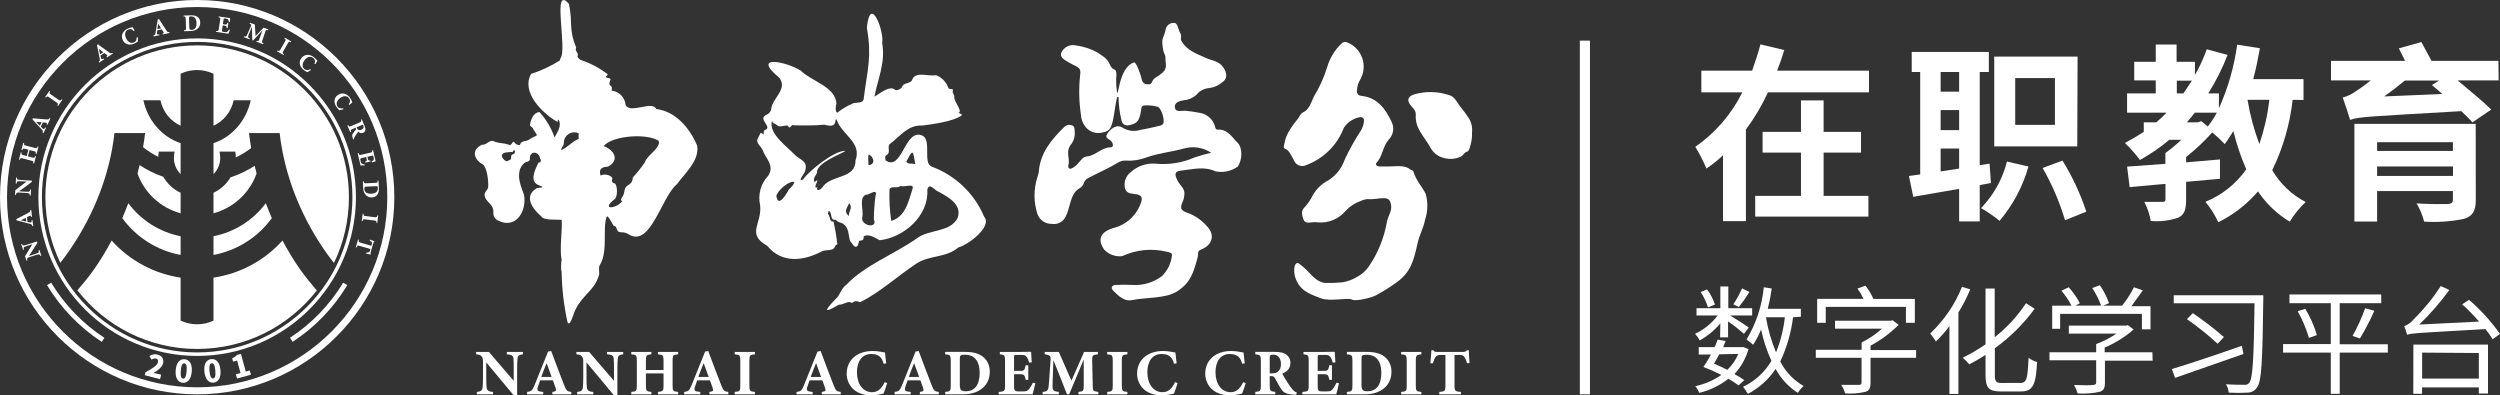 <?xml version="1.0" encoding="UTF-8"?>
<svg id="_层_2" data-name="图层 2" xmlns="http://www.w3.org/2000/svg" width="3594.25" height="568.34" viewBox="0 0 3594.25 568.34">
  <rect x="0" y="0" width="3594.25" height="568.34" fill="#333333" stroke="none"/>
  <defs>
    <style>
      .cls-1 {
        fill: #fff;
      }
    </style>
  </defs>
  <g id="_层_1-2" data-name="图层 1">
    <g>
      <path class="cls-1" d="M758.36,233.46h.09l-.09-.09v.09Z"/>
      <path class="cls-1" d="M1002.39,209.66c-10.28-25.02-30.83-49.63-58.88-52.92-5.65-12.77-37.82,7.62-44.08-5.87-.46-5.2-2.69-10.09-6.32-13.84-3.63-3.75-8.44-6.13-13.61-6.75,0-2.26,.72-5.46-1.03-6.49-6.58-4.02,3.08-10.3-2.77-11.22-11-2.26,1.44-4.22-3.08-6.59-11.33-8.59-24.01-15.24-37.51-19.66-2.16-1.24-5.76-4.32-4.62-6.18,1.54-5.15-4.62-6.07-2.16-11.74-11.1-27.28-4.52-33.56-10.28-62.6-25.18-29.86-2.06,65.48-12.23,77.84,0,1.13-.72,2.27-1.13,3.4-12.84,8.09-26.65,14.53-41.11,19.15-14.9,26.36,16.55,57.14,38.02,69.19,0-1.34,0-2.88,1.44-3.29,5.24,8.65-2.16,18.53-5.76,25.53-4.68-13.53-12.06-25.96-21.68-36.55-8.84,.82-12.23,10.3-13.67,18.22-.62,2.68,4.93,3.6,4.73,6.59,8.53,12.46,5.86,6.69-5.34,14.41-4.32,3.71-11.92,.93-13.87,8.13-1.57,.23-3.18-.02-4.61-.72-1.43-.7-2.62-1.81-3.41-3.2-1.13-1.75-2.57,0-3.8,2.16-.19,.42-.47,.79-.82,1.09-.35,.3-.76,.51-1.2,.63-.44,.12-.91,.14-1.36,.05-.45-.08-.88-.27-1.25-.54-5.34-2.16-11.82-1.65-18.8-3.81-8.63-5.25-11.2,4.63-19.11,3.91-16.75,7.72-11,22.14,1.13,28.31,6.37,4.94,8.53,26.25,7.5,33.77-2.16,5.25-7.09,6.9-4.11,14.1,2.98,7.21,12.23,10.3,11.71,20.59-.32,2.83,.36,5.69,1.92,8.08,1.56,2.39,3.9,4.15,6.61,5,23.94,10.91,39.67-13.9,35.55-37.68-1.34-5.66-15.93-32.23,.72-46.02,1.54-1.34,7.6-1.44,7.71-5.25-1.34-12.35,13.26-12.35,14.7-.72,2.16,2.68,1.34,5.15-2.57,5.87-4.73,10.3-14.08,27.9,2.06,32.74,9.56,3.4-1.44,2.68-4.21,3.81-19.73,11.22-5.86,30.06,6.17,40.26,4.01,6.59,21.58,4.43,29.49,5.15,1.44,12.35-3.39,43.24,0,56.93-.1,.26-.1,.56,0,.82-.62,1.03-1.44,14.72,0,16.37,.31,24.7,3.17,49.3,8.53,73.41,4.11,7.41,9.25-16.17,11.82-19.36,10.89-21.52,27.95-27.18,33.71-50.24,0-4.32-1.34-11.02,1.64-14.21,11.1-19.97,2.77-51.48,9.15-68.47,2.67-1.54,7.71,10.81,10.28,13.59,4.73,0,3.08,6.49,6.99,8.34,3.91,1.85,6.88-.72,14.08,3.6,31.65,19.97,47.17-53.85,69.67-72.07,11.61-16.16,32.06-33.15,29.08-55.08Zm-280.03,12.05c1.34-3.19,10.28-2.88,15-3.29,0-2.47,2.47-3.5,2.88-1.24,.82,6.18-5.65,2.99-5.34,8.24,.31,5.25-2.16,4.02-5.24,6.07-3.08,2.06-11-7.41-7.3-9.78Zm88.27-16.16c-.05-2.56,.55-5.08,1.75-7.34,1.2-2.26,2.95-4.17,5.08-5.56,2.14-1.39,4.6-2.21,7.14-2.39,2.54-.17,5.09,.3,7.4,1.39-.21,2.71-.21,5.43,0,8.13-8.74,3.09-14.08,10.3-22.09,14.41l-2.98,1.96c-.41-4.32,4.01-6.69,3.7-10.6Zm-8.12-34.08c.05,.27,.05,.55,0,.82-.16-.43-.37-.84-.62-1.24l.62,.41Zm107.39,83.5c-1.03,2.57,1.13,6.69-7.81,11.94-4.93,2.88-3.8,9.58-6.37,14.72-1.54,1.96-5.14,6.9-.92,7.31-7.6,10.91-32.06,14.11-11.3-2.57,5.24-3.29,4.11-21.83,0-22.75-4.11-.93-4.11-3.29-3.29-6.07,1.44-4.84-11.51-8.96-16.54-4.94-2.67-7-1.23-12.77,10.28-12.97,17.16-9.16,9.66-23.48-5.96-29.65,11.51-14.72,61.66-19.05,79.13-7.41,2.98,10.3-17.16,20.59-20.04,30.89-5.18,7.58-10.92,14.78-17.16,21.52Z"/>
      <path class="cls-1" d="M1414.87,311.49c-7-16.58-17.33-31.54-30.37-43.94-13.03-12.4-28.47-21.97-45.37-28.13-12.33-5.77,0-36.14-12.01-43.96-26.51-13.59-29.29,51.99-53.96,35.11,0-2.47-1.65-5.77,1.02-7.31,7.82-4.02,0-12.46,5.76-16.68,14.39-10.91,25.49-27.08,45.42-26.05,13.57-1.65,46.55-5.87,57.86-15.13-.51-1.75-7.2-3.4-4.01-4.02,3.71-2.88-8.62-16.99-7.18-22.34,0-4.12-3.19-4.12-2.16-8.65,1.02-4.53-4.52,0-6.68-4.63-1.48-4.05-3.82-7.73-6.85-10.78-3.04-3.06-6.69-5.42-10.73-6.92-10.27,2.27-28.05-5.66-33.7,5.35-1.85,8.13-12.33,3.91-15.32,11.94-1.33,3.09-8.73,5.46-9.55,3.81-8.12-7-21.68,5.25-29.91,9.78,4.93-24.92,16.33-50.14,11.1-77.01,3.7-14.52-16.86-72.07-21.99-22.03,7.39,41.18,1.12,58.79-4.32,100.49,0,10.3-12.03,5.25-17.67,9.27-7.39,3.19-14.3,7.39-20.56,12.46-2.87-1.34-2.67-9.37-1.12-12.66-.83-24.71-35.97-32.53-51.38-47.98-20.55-12.87-71.93-23.68-30.83,10.3,12.74,16.88-10.27,28.83-11.71,45.71-.41,1.58-1.18,3.04-2.22,4.29-1.05,1.25-2.37,2.24-3.84,2.92-14.49,6.07,7.18,16.37-1.44,21.72-6.06,1.03-.93,9.27-4.22,6.28-3.28-2.99-3.79-1.34-5.55,2.68-7.7,11.43,3.29,12.36,6.89,24.81,5.55,10.3,14.7,19.67,6.06,32.64-5.24,5.54-9.04,12.29-11.04,19.66-2.01,7.36-2.17,15.11-.47,22.55,3.09,26.77-20.55,41.18,10.28,58.38,20.55,25.33,51.38,22.44,79.13,7.62,5.03-2.16,15.2,0,17.67-5.56,2.46-5.56,2.98-2.26,4-4.63-1.29-10.9-3.14-21.72-5.55-32.43-5.55,1.44-4.72-6.49-7.5-10.3-2.05-1.96,1.44-2.57,0-3.81,0-2.16,3.18,0,2.99,1.44,2.26,4.02,0,11.12,7.81,10.3,2.77,3.6,6.37,3.6,10.27,5.46,9.15,6.38,7.4,15.75,10.28,25.22,4.11,3.81,6.27,11.84,11.1,6.18,.72-1.13,1.13-6.07,2.46-6.9,1.34-.82,6.27,1.65,5.96-6.07,6.37-4.63,16.34,1.96,23.02,5.46,34.53-3.71,71.01-35.21,68.45-72.89,2.77-10.3,9.66,0,14.49,2.26,14.28,7.62,36.69,19.25,28.87,39.12-11.1,20.59-41.1,15.44-58.68,29.03-32.98,23.06-74.5,38.4-100.91,66.31-7.81,5.35-8.94,15.44-16.23,21.41-16.95,17.5-15.42,19.66,5.24,7.41,6.16,.62,13.66-6.28,17.77-2.78,5.35,0,2.57-4.63,13.05-.82,28.16-14,53.54-37.48,80.15-55.08,19.12-12.97,42.96-8.13,60.94-23.68,13.56-3.19,49.43-30.06,36.99-44.17Zm-280.85-38.92c-3.9,7.41-15.62,26.77-17.88,8.85,7.09-18.12,40.38-29.96,17.88-8.85Zm86.73,38.3c-8.73-7.1-2.16-12.66,0-18.74,6.27,6.59-1.44,12.05-.21,18.94l.21-.21Zm9.25-79.9c0,25.95-33.7,20.59-46.03,36.24-5.55,9.16-14.39,7.41-5.66-2.68-.92,0-3.79,7.31-5.76,4.74-1.95-2.57,7.82-15.03-1.43-7.62-3.91-5.35,5.34-13.38,3.39-13.9,0-14.11,34.83-26.05,41.1-30.89-16.55-.72-53.54,29.86-61.04,41.18-9.45,3.71,3.18-9.16,3.09-12.87,4-12.46-6.27-15.55-12.84-20.59-12.23-13.28-41.11-32.64-34.74-51.48,0,4.74,4.32,4.43,6.37,6.28,4.62,5.04,11.51,0,16.34,1.34,3.09,7.21,4.83-3.4,8.43-.52,13.77,0,29.19,.62,43.47-.93,7.2,1.34,15.31,4.02,16.44-5.15,0-2.16,.72-4.32,2.05-1.03,8.54,21.83,36.38,31.81,26.62,58.07l.2-.21Zm19.22-8.85c6.88,3.19,10.28,14.72-.72,15.24,.51-5.04-1.34-10.91,.51-15.03l.21-.21Zm9.76,57.55c-1.66,11.8-2.55,23.7-2.67,35.62,6.48,14.72-20.55,8.96-16.44-3.71,1.85-9.47-5.44-27.28,5.04-31.61,4.11,.82,15.62-9.47,14.39-.1l-.32-.21Zm53.24-8.96c-6.17,18.33-9.45,40.05-30.83,46.95-2.28-15.05-3.14-30.29-2.56-45.51,2.15-5.56,11.61-.51,16.12-5.04,4.32,2.88,19.73-4.32,17.06,3.81l.21-.21Zm-9.15-38.3c10.28-20.08,9.15-15.34,12.95,3.6-5.35-1.65-9.77,.62-13.16-3.4l.21-.21Z"/>
      <path class="cls-1" d="M1741.45,219.75c-5.85-3.93-12.51-6.5-19.47-7.53-6.97-1.03-14.08-.5-20.81,1.56-17.67,4.74-35.97,6.49-53.24,12.66-9.62,3.68-19.93,5.19-30.21,4.43-3.63-.06-7.2,.94-10.27,2.88-13.88,8.44-28.77,14.72-42.96,22.24-8.63,4.53-4.01,10.3-12.84,14.93-13.46,7.82-12.85,28.21-19.64,40.67-1.77,3.64-4.66,6.62-8.25,8.47-3.6,1.86-7.69,2.5-11.68,1.82-4.48,.09-8.87-1.24-12.56-3.78-3.7-2.55-6.49-6.2-7.99-10.42-5.6-17.3-5.6-35.93,0-53.23,.94-2.42,1.59-4.94,1.95-7.52,2.05-27.49,18.49-46.54,36.89-64.66,1.42-1.33,3.18-2.23,5.09-2.6,1.91-.36,3.88-.18,5.69,.54,3.9,1.13,3.8,5.15,3.9,8.13,.82,6.19-.6,12.48-4,17.71-10.28,11.53-2.27,21.21-4.94,30.89-1.12,4.02,.93,7.62,6.07,4.43,8.42-5.25,5.75-5.15,12.73-12.05,1.78-2.29,4.35-3.83,7.2-4.32,12.84-.82,21.27-13.18,34.74-13.18,4.01,0,4.01-4.43,1.33-8.24-2.67-3.81-11.4-4.32-5.44-12.46,5.96-8.13,14.08-12.46,21.48-7.41,3.78,2.3,8.01,3.76,12.42,4.28,4.39,.51,8.85,.08,13.06-1.29,8.94-1.44,17.68-3.6,26.42-5.56,1.93-.27,3.76-1.01,5.34-2.16,4.42-3.81-1.34-22.86-6.68-25.33-6.2-1.81-12.67-2.5-19.11-2.06-5.13,0-4.62,4.32-5.24,7.72-2.35,14.72-5.55,18.02-16.44,20.59-7.71,1.65-10.89-2.27-12.01-8.55-2.45-10.36-3.73-20.96-3.81-31.61,0-.72-1.13,.93-2.06-.72-2.46,10.3-4.21,26.25-6.06,34.28-1.85,8.03-4,15.65-14.08,16.99-4.46,1.32-9.2,1.31-13.65-.02-4.46-1.33-8.43-3.94-11.43-7.49-4.22-5.2-6.64-11.63-6.89-18.33-2.71-18.2-3.13-36.67-1.23-54.98,2.16-13.59-2.67-11.74-15.41-19.36-4.94-2.88-14.49-7-11.41-14.52,1.72-3.82,4.71-6.94,8.45-8.81,3.75-1.88,8.02-2.4,12.1-1.48,11.08,1.39,21.78,4.88,31.55,10.3,6.78,5.04,12.54,7.21,16.44,14.83,1.74,3.4,2.98,7.62,6.78,9.06,3.8,1.44,3.6,4.53,3.8,7.82-.63,7.89-.43,15.83,.62,23.68,2.26,14.31,2.05-34.49,24.76-41.18,3.09-.82,9.15,16.16,11.4,25.43,.37,1.78,1.38,3.36,2.85,4.44,1.46,1.08,3.26,1.59,5.07,1.42,4.32,.93,5.66-1.03,7.09-4.43,.95-2.08,2.49-3.83,4.43-5.04,17.16-10.3,15.51-14.11,14.28-26.36,.61-8.75-3.09-4.84-4.42-22.24-.72-10.3,1.95-6.8,5.04-22.14,.83-2.52,2.49-4.68,4.71-6.12,2.22-1.44,4.87-2.08,7.51-1.8,4.62,0,5.55,9.27,7.2,12.05,5.24,8.75,0,9.37,3.49,14.83,7.92,12.56,18.92,16.47,35.36,23.78,8.32,3.71,17.88,4.12,24.04,12.87,6.17,8.75,6.27,17.09-1.44,21.93-5.64,4.81-12.65,7.73-20.04,8.34-6.76,.94-12.9,4.44-17.16,9.78-5.06,4.47-11.45,7.14-18.19,7.62-6.78,1.03-13.46,3.6-12.54,10.3,.93,6.69,6.27,4.84,14.9,4.74,6.66,.59,13.28,1.55,19.83,2.88,5.34,.62,10.37,2.83,14.46,6.33,4.08,3.5,7.02,8.15,8.46,13.33,.82,2.06,.93,4.84,4,4.63,14.18-.93,20.56,11.02,28.47,18.84,7.92,7.82,6.59,26.05,0,34.49-4.59,3.23-9.8,5.47-15.3,6.61-5.49,1.13-11.16,1.13-16.66-.02-16.44-7.62-33.09-2.78-49.53-.93-9.05,1.03-9.15,5.15-5.34,13.28,3.79,8.13,12.03,12.35,10.27,22.14-.17,2.53-.69,5.02-1.54,7.41-5.34,11.22-4.22,14.62,7.71,18.33,9.89,3.94,18.72,10.15,25.8,18.12,12.73,12.35,8.94,27.7-8.12,34.28-5.85,2.37-3.18,5.35-4.62,10.81-5.96,22.24-10.28,37.06-30,49.42-15.83,10.3-47.27,8.44-63.82,12.25-11.82,2.78-20.55-6.49-28.15-14.1-3.39-3.4-1.13-7.52,4.21-7.62,8.05-.41,16.1-.41,24.15,0,15.06,.95,29.96-3.51,42.03-12.56,8.14-7.84,13.28-18.3,14.49-29.55,.93-3.81-3.09-4.63-6.57-5.46-21.72-5.46-44.65-3.28-64.95,6.18-4.75,.54-9.57-.03-14.06-1.67-4.49-1.64-8.55-4.31-11.83-7.8-10.28-15.13-4.94-25.22,12.94-30.89,9.5-2.29,18.24-7.01,25.35-13.71,7.12-6.7,12.37-15.14,15.25-24.49,1.54-5.97,0-8.85-6.38-10.3-6.37-1.44-14.7,0-17.06-8.44-1.13-4.29-.95-8.82,.51-13,1.47-4.19,4.15-7.83,7.72-10.47,4.72-4.32,10.27-7.63,16.31-9.74,6.04-2.11,12.45-2.96,18.83-2.52,19.44,1.99,39.06-1.13,56.93-9.06,7.75-2.61,15.64-4.77,23.64-6.49Z"/>
      <path class="cls-1" d="M2032.15,246.94c-.93-2.78-3.79-2.47-4.93-3.5-8.84-7.41-24.87-3.5-34.64-4.12h-9.45c-3.49,0-6.37-2.88-4.21-5.15,9.04-9.58,9.04-23.78,17.47-33.26,3.42-3.37,5.66-7.76,6.39-12.51,.72-4.75-.12-9.61-2.38-13.85-8.73-18.43-20.55-34.28-42.65-36.65-5.96-.62-7.29-3.6-6.78-8.75,.33-5.21,1.91-10.26,4.62-14.72,2.69-4.7,4.33-9.92,4.81-15.31,.48-5.39-.22-10.82-2.04-15.92-1.81-5.1-4.71-9.74-8.48-13.61-3.78-3.87-8.35-6.87-13.4-8.8-1.33-.52-2.78-.63-4.16-.31-1.4,.31-2.66,1.03-3.64,2.06-9.72,9.27-16.82,20.96-20.55,33.87-4.62,14.92-11.08,29.2-19.22,42.52-3.9,8.24-6.78,18.74-15.11,22.44-4.42,1.96-5.75,6.9-8.53,10.3-4.81,5.66-9.07,11.76-12.74,18.22-2.7,4.57-4.59,9.59-5.55,14.83-.51,3.09-2.67,7.82,0,8.75,6.99,2.68,9.56,10.3,14.6,19.46,1.71,2.61,4.32,4.51,7.33,5.32,3.01,.82,6.21,.5,9.01-.9,12.35-4.55,23.57-11.7,32.91-20.97,9.34-9.27,16.59-20.45,21.25-32.77,2.67-4.04,6.16-7.47,10.23-10.1,4.07-2.62,8.63-4.37,13.41-5.14,4.32,0,5.85,2.99,5.23,6.38-.53,4.34-1.9,8.53-4,12.36-8.9,13.48-16.79,27.59-23.64,42.21-4.22,12.55-12.69,23.22-23.94,30.17-9.02,4.66-16.51,11.8-21.59,20.59-3.3,6.75-7.57,12.99-12.64,18.53-4.73,4.12-3.39,11.02-1.13,16.89,2.27,5.87,7.4,4.53,12.03,4.12,2.77-.36,5.56-.36,8.33,0,7.56,.76,15.18-.35,22.21-3.24,7.02-2.89,13.24-7.47,18.07-13.34,6.09-6.56,13.73-11.48,22.2-14.31,3.19-1.6,6.72-2.44,10.28-2.47,7.29,.72,14.9-1.44,22.71-1.34,7.81,.1,9.56,4.53,10.27,11.84,.72,7.31-5.03,14.93-6.26,22.75-4.02,23.04-13.01,44.93-26.31,64.14-4.1,5.82-9.49,10.61-15.73,14-6.68,4.16-14.12,6.96-21.88,8.24-8.41,.8-16.84,1.11-25.28,.93-4.81-.83-9.32-2.84-13.15-5.87-6.68-5.04-11.61-12.15-17.78-17.09-6.17-4.94-9.25-9.37-12.43-1.34-1.58,8.3-.01,16.89,4.42,24.09,6.67,12.97,20.55,17.19,33.19,22.24,12.65,5.04,40.08-1.34,44.6,1.75,4.52,3.09,26.82-2.06,34.11-5.77,10.25-5.41,20.1-11.53,29.49-18.33,20.56-14.31,25.28-30.89,30.83-56.32,2.46-11.94,8.73-22.24,10.89-34.39,4-11.99,4.33-24.89,.93-37.06-5.76-11.33-13.98-19.36-17.57-31.81Z"/>
      <path class="cls-1" d="M2098.44,152c-3.9-5.35-7.5-13.69-15.61-15.44-16.3-5.34-33.82-5.59-50.25-.72-10.28,3.91-9.26,9.68-3.91,16.27,3.39,4.02,7.2,7.31,6.78,13.18-1.43,19.97,13.88,32.64,21.89,48.29,2.05,3.41,4.76,6.36,7.97,8.7,3.22,2.33,6.87,4,10.74,4.89,8.02,2.24,16.58,1.54,24.15-1.96,3.28-1.65,4.93-5.97,8.62-7,3.71-1.03,4.43-6.9,5.76-11.33,1.42-5.37,2.01-10.92,1.74-16.47,.97-8.4-1.43-16.85-6.67-23.48-3.39-5.46-7.71-10.3-11.21-14.93Z"/>
      <g>
        <path class="cls-1" d="M2687.02,101.58v31.12h-145.17c-8.73,18.89-19.37,36.84-31.76,53.55v131.71h-32.89v-94.63c-7.47,6.92-15.45,13.27-23.87,19-4.52-10.81-9.88-21.25-15.99-31.24,28.78-19.99,52.04-46.96,67.62-78.39h-58.94v-31.12h72.99c4.57-12.7,8.68-25.29,11.98-37.76l34.27,8.12c-2.97,10.07-6.51,19.91-10.28,29.64h132.04Zm-65.22,180h64.41v29.87h-162.75v-29.87h65.79v-62.14h-55.17v-29.87h55.17v-45.2h32.55v45.2h53.79v29.87h-53.79v62.14Z"/>
        <path class="cls-1" d="M2846.24,266.03v52.29h-29.59v-46.8l-66.01,11.44-6.16-29.98,16.21-2.18V103.54h-12.22v-28.84h110.9v28.84h-13.13V237.42l14.16-2.17,1.94,27.81-16.1,2.98Zm-56.19-162.49v28.26h26.6v-28.26h-26.6Zm0,83.53h26.6v-28.84h-26.6v28.84Zm26.6,55.27v-28.84h-26.6v32.96l26.6-4.12Zm99.71-2.98c-8.16,28.72-22.33,55.36-41.57,78.16-8.37-6.81-17.27-12.93-26.61-18.31,18.03-18.67,30.86-41.75,37.23-66.94l30.95,7.1Zm70.12-28.84h-119.35V81.34h119.81l-.46,129.19Zm-32.1-98.3h-57.11v67.29h57.11V112.24Zm10.86,118.67c14.27,23.05,25.77,47.71,34.26,73.46l-30.6,12.24c-7.83-26.18-18.63-51.36-32.21-75.07l28.55-10.64Z"/>
        <path class="cls-1" d="M3296.13,143.54c-3.94,35.15-13.86,69.37-29.35,101.16,11.41,19.48,28.08,35.34,48.08,45.77-8.91,8.29-16.6,17.81-22.84,28.26-18.22-10.98-33.81-25.82-45.69-43.48-15.9,18.42-35.31,33.48-57.11,44.28-4.87-10.56-11.1-20.44-18.5-29.41,23.67-9.54,44.07-25.76,58.71-46.69-7.74-17.78-13.92-36.2-18.5-55.04-4.11,6.52-8.11,13.05-12.45,18.77-5.65-5.95-11.63-11.57-17.93-16.82-11.46,12.87-24.03,24.71-37.57,35.36v7.67l48.65-4.12v27.81c-16.33,1.6-32.54,2.98-48.65,4.35v25.86c0,14.08-2.4,21.4-11.43,25.75-12.68,4.25-26.09,5.84-39.4,4.69-1.65-9.58-4.76-18.84-9.26-27.46h25.82c3.54,0,4.57-1.03,4.57-3.78v-22.09l-51.51,4.58-3.65-29.41,55.06-4.01v-15.56c8.08-5.75,15.71-12.1,22.84-19h-17.14c-13.14,11-27.29,20.73-42.26,29.06-6.53-8.76-13.79-16.95-21.7-24.49,9.33-4.85,18.41-10.2,27.18-16.02v-13.62h17.93c5.22-4.35,10.17-9.02,14.85-13.96h-56.77v-27.69h41.23v-18.65h-30.95v-26.78h30.95v-24.83h29.93v24.83h26.38v19c6.79-11.77,12.48-24.14,17.01-36.96l29.93,8.12c-7.45,19.28-16.75,37.79-27.75,55.27h15.3v21.51c13.09-29.1,21.94-59.93,26.27-91.54l32.66,5.15c-2.75,14.99-5.71,30.21-9.59,44.4h72.29v29.98l-15.64-.23Zm-166.52-9.27h9.49c4.11-6.07,8.1-12.02,12.21-18.31h-21.7v18.31Zm44.55,47.6c4.88-6.26,9.23-12.92,13.02-19.91h-31.75c-3.77,4.92-7.65,9.61-11.43,13.96h15.19l5.71-1.72,9.26,7.67Zm57.11-38.34c3.6,21.71,9.3,43.02,17.02,63.62,7.02-20.64,11.84-41.97,14.39-63.62h-31.41Z"/>
        <path class="cls-1" d="M3592.32,115.63h-58.93c16.79,14.19,37.23,30.78,48.31,41.88l-27.07,18.42c-3.99-4.69-9.7-10.07-15.98-16.13-130.67,7.67-147.23,7.9-159.91,12.59-1.94-7.1-7.3-22.89-10.62-32.16,6.74-1.8,13.08-4.83,18.73-8.93,7.5-4.8,14.71-10.03,21.59-15.68h-57.11v-28.15h106.45c-2.98-6.29-6.28-12.59-8.91-17.97l32.31-9.04c4.34,8.24,10.05,18.31,14.62,27.01h96.17l.34,28.15Zm-32.89,171.65c0,16.36-4.57,23.46-17.13,27.46-18.78,3.77-37.98,5.08-57.11,3.89-2.34-9.21-6.01-18.03-10.85-26.2,16.79,1.14,39.4,1.14,44.54,.91,5.15-.23,7.65-1.72,7.65-6.29v-12.36h-108.96v43.83h-32.66V178.11h174.41l.11,109.17Zm-141.85-82.85v12.59h108.96v-12.59h-108.96Zm109.08,48.52v-13.62h-109.08v13.62h109.08Zm-30.27-130.68l10.39-6.52h-49.22c-9.71,8.12-19.75,15.79-29.81,22.89l83.6-3.55-14.96-12.82Z"/>
        <path class="cls-1" d="M2473.36,464.8c-8.26,9.98-18.31,18.33-29.62,24.63-1.82-3.45-4.09-6.65-6.75-9.51,12.82-5.98,23.97-15.03,32.48-26.35h-30.42v-10.43h34.31v-31.28h11.44v31.28h34.3v10.43h-31.67c8.35,4.93,22.87,14.43,26.75,17.3l-6.86,9.05c-7.27-6.4-14.9-12.37-22.87-17.87v22.91h-11.44l.35-20.16Zm26.19,89.25c-4.69-3.47-9.57-6.64-14.64-9.51-12.33,9.63-26.55,16.54-41.73,20.28-1.48-3.47-3.45-6.71-5.83-9.62,13.44-2.87,26.19-8.35,37.5-16.15-8.38-4.32-17.01-8.14-25.84-11.46,3.97-5.73,7.6-11.7,10.86-17.87h-17.61v-10.65h22.87c1.6-3.67,3.19-7.22,4.34-10.77l11.44,1.95c-1.14,2.98-2.17,5.84-3.54,8.82h29.39l7.09,2.86c-3.84,13.38-10.77,25.67-20.25,35.86,4.88,2.64,9.62,5.55,14.18,8.71l-8.23,7.56Zm-44.02-112.16c-2.45-7.83-6-15.28-10.52-22.11l9.15-3.67c4.98,6.58,8.84,13.93,11.44,21.77l-10.06,4.01Zm16.23,67.48c-2.52,4.7-5.15,9.51-7.44,13.41,6.18,2.64,12.92,5.84,18.98,8.94,6.87-6.39,12.25-14.21,15.79-22.91l-27.33,.57Zm43.34-89.59c-4.61,7.51-9.65,14.73-15.09,21.65l-8-3.9c4.83-7.27,9.04-14.93,12.57-22.91l10.52,5.16Zm62.78,36.32c-2.71,22.04-8.93,43.51-18.4,63.59,7.53,14.8,19.21,27.06,33.61,35.29-3.29,2.81-6.11,6.14-8.34,9.85-13.34-8.59-24.32-20.41-31.91-34.37-10.15,15.06-23.87,27.38-39.9,35.86-1.93-3.66-4.26-7.08-6.98-10.2,17.06-8.03,31.3-21.05,40.83-37.35-6.66-14.43-11.64-29.58-14.87-45.14-3.06,7.73-6.9,15.14-11.44,22.11-2.97-2.75-6.14-5.28-9.49-7.56,13.77-22.88,22.24-48.56,24.81-75.16l11.44,1.72c-1.36,9.84-3.27,19.59-5.72,29.21h47.57v11.46l-11.21,.69Zm-38.99,0c2.9,17.34,7.77,34.29,14.52,50.52,6.52-16.18,10.79-33.18,12.69-50.52h-27.21Z"/>
        <path class="cls-1" d="M2754.78,514.4h-65.52v36.09c0,7.33-1.83,11.46-7.77,12.95-9.38,2.12-19,2.85-28.59,2.18-1.36-4.34-3.33-8.47-5.83-12.26h25.15c2.86,0,4.12-.8,4.12-3.21v-35.75h-65.75v-11.46h65.86v-10.54c10.58-5.31,20.41-11.98,29.27-19.82h-67.46v-11.46h80.05l2.75-.69,8.58,6.65c-11.95,11.87-25.54,21.94-40.37,29.9v6.3h65.52v11.11Zm-129.9-50.3h-12.35v-34.37h66.67c-2.42-5.23-5.33-10.21-8.69-14.89l11.44-4.12c4.6,5.83,8.44,12.22,11.44,19.02h59.57v34.37h-12.81v-22.91h-115.26v22.91Z"/>
        <path class="cls-1" d="M2832.65,415.88c-4.76,11.56-10.47,22.71-17.04,33.34v117.09h-12.92v-97.5c-5.83,7.92-12.33,15.32-19.44,22.11-2.42-4.05-5.17-7.88-8.24-11.46,19.93-18.75,35.54-41.62,45.75-67.02l11.89,3.44Zm72.38,134.62c9.04,0,10.17-7.33,11.44-36.09,3.66,2.77,7.82,4.83,12.23,6.07-1.6,31.51-5.37,42.28-22.87,42.28h-29.61c-16.92,0-21.62-5.04-21.62-23.83v-28.76c-7.54,4.99-15.37,9.54-23.44,13.63-2.77-3.5-5.91-6.69-9.38-9.51,11.4-5.6,22.37-12.03,32.82-19.25v-80.2h13.16v70c17.5-13.82,32.71-30.33,45.05-48.92l12.35,8.02c-15.94,21.82-35.25,40.96-57.17,56.71v38.5c0,9.28,1.71,11.46,9.71,11.46l27.33-.11Z"/>
        <path class="cls-1" d="M3094.86,518.53h-68.61v31.96c0,7.56-2.06,11.46-8.12,12.95-10.22,2.14-20.68,2.88-31.1,2.18-1.28-4.22-3-8.29-5.15-12.14,12.81,.57,24.25,.57,27.45,0,3.19-.57,4.34-1.03,4.34-3.44v-32.08h-67.13v-11.46h67.13v-11.8c10.31-3.89,20.14-8.96,29.27-15.12h-68.61v-11.46h82.56l2.4-.69,8.23,6.3c-12.46,10.75-26.5,19.52-41.63,26.01v6.76h68.62l.34,12.03Zm-132.99-45.83h-11.44v-33.23h27.79c-4.04-7.69-8.92-14.91-14.52-21.54l10.52-4.93c6.26,6.94,11.64,14.64,16,22.91l-6.4,3.44h36.93c-3.26-8.86-7.51-17.32-12.69-25.21l10.87-4.12c5.6,7.95,10.03,16.67,13.15,25.89l-8.58,3.55h27.44c6.57-8.21,12.29-17.08,17.04-26.47l12.69,4.35c-5.03,7.68-11.43,15.81-16.34,22.91h27.44v33.23h-12.35v-22.23h-117.55v21.42Z"/>
        <path class="cls-1" d="M3225.45,508.89c-34.3,12.14-72.61,25.21-98.34,34.37l-4.58-12.72c24.14-7.22,64.16-20.62,100.52-33.34l2.4,11.69Zm28.48-77.68c-1.14,88.45-2.52,116.86-8.69,125.34-1.47,2.42-3.54,4.41-6.01,5.8-2.46,1.38-5.23,2.11-8.06,2.11-8.99,.57-18,.57-26.99,0-.24-4.29-1.62-8.45-4-12.03,11.44,.8,22.08,.8,26.65,.8,1.25,.16,2.53,0,3.71-.45,1.18-.46,2.22-1.21,3.04-2.18,5.37-5.96,6.75-36.55,7.77-114.57h-116.18v-11.57h128.76v6.76Zm-101.32,19.02c15.59,10.53,30.53,22.01,44.71,34.37l-9.04,9.62c-13.87-12.81-28.62-24.64-44.13-35.4l8.46-8.59Z"/>
        <path class="cls-1" d="M3433,506.96h-69.19v59.23h-12.8v-59.23h-68.62v-12.26h68.62v-58.77h-59.46v-12.6h131.95v12.6h-59.69v59h69.19v12.03Zm-118.69-63.01c7.13,11.85,12.74,24.55,16.69,37.81l-11.44,4.01c-3.95-13.37-9.4-26.24-16.23-38.38l10.98-3.44Zm67.92,39.07c7.15-12.76,13.24-26.1,18.19-39.87l13.15,3.67c-6.03,13.69-12.94,26.97-20.7,39.76l-10.63-3.55Z"/>
        <path class="cls-1" d="M3549.77,431.09c16.79,14.45,31.74,30.92,44.48,49.04l-10.63,7.56c-3.07-5.1-6.51-9.96-10.29-14.55-96.28,5.5-106.12,5.84-112.63,8.13-1.13-4.2-2.51-8.33-4.12-12.37,5.4-2,10.15-5.45,13.73-9.97,14.63-14.41,27.63-30.39,38.76-47.66l12.35,5.61c-12.94,17.8-27.4,34.44-43.23,49.72l86-4.24c-7.6-8.79-15.73-17.09-24.36-24.86l9.94-6.42Zm-80.05,64.39h107.27v70.34h-13.16v-8.82h-81.64v9.17h-12.58l.11-70.69Zm12.58,11.46v37.35h81.53v-36.78l-81.53-.57Z"/>
        <path class="cls-1" d="M2285.89,58.41h-14.57v508.56h14.57V58.41Z"/>
      </g>
      <g>
        <g>
          <path class="cls-1" d="M283.46,65.26c-120.51,0-218.2,97.69-218.2,218.2,0,33.83,7.7,65.86,21.44,94.43,5.06-6.48,9.82-12.96,14.23-19.43,35.1-51.38,57.08-109.17,63.63-167.16h44.03l-.08,.74c-.72,6.5-1.77,13.03-2.83,19.56,6.89,5.41,14.21,10.09,21.95,13.93,0-2.77,.08-4.42,.74-7.58h22.63c-.47,2.21-1.01,6.78-1.01,9.07,0,9.1,3.71,17.35,9.68,23.33v-44.54c-26.52-8.75-47.13-32.15-53.55-61.66h24.5c3.74,16.91,14.44,29.92,29.05,36.64V105.95c14.75-6.92,31.81-7.01,46.63-.23l.64,.29v74.77c14.6-6.72,25.3-19.72,29.05-36.64h24.5c-6.42,29.52-27.03,52.92-53.55,61.66v44.54c5.98-5.98,9.68-14.23,9.68-23.33,0-2.29-.54-6.86-1-9.07h22.62c.73,3.48,.74,5.11,.74,8.46,7.79-3.71,15.17-8.28,22.13-13.56-1.15-6.94-2.25-13.89-3.01-20.8l-.08-.74h44.03c6.55,57.99,28.53,115.78,63.63,167.16,4.47,6.54,9.29,13.11,14.42,19.66,13.81-28.64,21.55-60.75,21.55-94.67,0-120.51-97.69-218.2-218.2-218.2Z"/>
          <path class="cls-1" d="M306.95,366.51c33.52-6.21,63.67-25.13,83.86-52.91-3.04-7.08-5.96-14.22-8.64-21.47-18.09,24.32-44.79,41.51-75.22,47.48v26.89Z"/>
          <path class="cls-1" d="M366.17,238.36c-10.88,7.04-22.57,12.61-34.82,16.61-5.68,9.66-14.19,17.43-24.4,22.2v29.47c28.53-7.71,51.84-28.98,61.95-57.1-.97-3.73-1.87-7.45-2.73-11.19Z"/>
          <path class="cls-1" d="M406.14,345.8c-25.76,28.68-60.9,47.67-99.19,53.35v61.83c-14.75,6.92-31.81,7.01-46.63,.23l-.64-.29v-61.76c-38.29-5.68-73.43-24.67-99.19-53.35-7.92,14.89-16.59,29.16-26.02,42.48-6.03,8.52-15.08,19.72-23.18,29.15,39.93,51.24,102.18,84.24,172.17,84.24s132.1-32.92,172.03-84.06c-8.13-9.47-17.26-20.76-23.33-29.33-9.43-13.32-18.11-27.59-26.02-42.48Z"/>
          <path class="cls-1" d="M259.68,277.17c-10.48-4.89-19.17-12.93-24.85-22.94-12.03-4.14-23.49-9.8-34.16-16.9-.93,4.08-1.89,8.14-2.94,12.21,10.11,28.12,33.41,49.38,61.95,57.1v-29.47Z"/>
          <path class="cls-1" d="M184.46,292.13c-2.68,7.25-5.6,14.39-8.64,21.47,20.19,27.78,50.34,46.7,83.86,52.91v-26.89c-30.43-5.98-57.14-23.16-75.22-47.48Z"/>
        </g>
        <path class="cls-1" d="M283.47,566.93C127.16,566.93,0,439.77,0,283.46S127.16,0,283.47,0s283.46,127.16,283.46,283.46-127.16,283.46-283.46,283.46Zm0-556.83C132.73,10.1,10.1,132.73,10.1,283.46s122.63,273.37,273.37,273.37,273.36-122.63,273.36-273.37S434.2,10.1,283.47,10.1Z"/>
        <path class="cls-1" d="M283.47,511.73c-125.86,0-228.26-102.4-228.26-228.26S157.6,55.2,283.47,55.2s228.25,102.4,228.25,228.27-102.4,228.26-228.25,228.26Zm0-451.47c-123.08,0-223.21,100.14-223.21,223.22s100.13,223.21,223.21,223.21,223.21-100.13,223.21-223.21S406.54,60.25,283.47,60.25Z"/>
        <path class="cls-1" d="M146.31,491.5c-31.88-20.75-59.09-48.95-78.69-81.54l5.95-3.58c19.06,31.7,45.52,59.11,76.52,79.29l-3.78,5.82Z"/>
        <path class="cls-1" d="M420.72,491.44l-3.8-5.81c30.96-20.18,57.39-47.58,76.44-79.24l5.95,3.58c-19.58,32.56-46.76,60.73-78.59,81.47Z"/>
        <g>
          <path class="cls-1" d="M31.67,350.78c.91,1.93,1.54,2.42,3.05,2.04,1.32-.31,2.47-.57,5.35-1.49l13.14-4.2,.59,1.85-12.11,19.04,7.46-2.38c2.87-.92,4.14-1.4,5.07-1.8,1.41-.6,1.95-1.53,1.3-4.02l1.22-.39,2.62,8.19-1.22,.39c-.77-1.83-1.53-2.5-3.14-2.2-1.23,.25-2.44,.56-5.31,1.48l-7.83,2.5c-1.09,.35-1.8,.65-2.45,1.55-.64,.86-.48,1.68-.17,3.11l-1.22,.39-2.06-6.44,10.61-17.25-5.94,1.9c-2.87,.92-3.95,1.3-5.14,1.79-1.39,.55-1.91,1.3-1.2,4.1l-1.22,.39-2.61-8.16,1.22-.39Z"/>
          <path class="cls-1" d="M46.09,311.67l-1.27,.16c-.58-2.13-.96-2.08-2.38-1.42-.99,.47-2.47,1.22-3.78,1.9l.84,6.71c1.11,.25,2.48,.56,3.59,.78,2.26,.45,2.43-.41,2.33-3.15l1.27-.16,1.06,8.5-1.27,.16c-.54-2.13-.92-2.64-3.96-3.45l-18.68-4.94-.52-1.61c5.71-2.95,11.54-6.05,17.01-9,3.04-1.67,3.24-2.01,3.24-4.28l1.27-.16,1.24,9.98Zm-16.07,5.07c2.6,.69,5.03,1.37,7.64,1.91l-.68-5.47-6.96,3.56Z"/>
          <path class="cls-1" d="M24.39,255.37c.15,2.13,.56,2.81,2.11,3.01,1.34,.18,2.51,.36,5.52,.53l13.77,.81-.11,1.94-18.16,13.41,7.82,.46c3.01,.18,4.36,.19,5.37,.14,1.53-.05,2.37-.73,2.66-3.28l1.28,.08-.51,8.58-1.28-.08c-.06-1.98-.52-2.88-2.14-3.18-1.24-.21-2.48-.36-5.49-.53l-8.2-.48c-1.14-.07-1.91-.04-2.85,.56-.9,.57-1.05,1.4-1.28,2.84l-1.28-.08,.4-6.75,16.11-12.28-6.23-.37c-3.01-.18-4.15-.21-5.44-.18-1.49,.02-2.25,.53-2.6,3.39l-1.28-.08,.51-8.55,1.28,.08Z"/>
          <path class="cls-1" d="M34.72,205.63c-.41,2.69-.27,2.97,2.51,3.7l12.85,3.35c2.78,.73,3.06,.51,3.96-2.01l1.24,.32-2.7,10.37-1.24-.32c.35-2.74,.31-2.97-2.48-3.69l-6.31-1.64-2.36,9.06,6.31,1.64c2.78,.73,3.03,.47,3.95-1.98l1.24,.32-2.69,10.33-1.24-.32c.38-2.55,.31-2.97-2.48-3.69l-12.85-3.35c-2.78-.73-3.13-.49-4,2l-1.24-.32,2.69-10.33,1.24,.32c-.43,2.61-.26,2.94,2.52,3.67l4.8,1.25,2.36-9.06-4.8-1.25c-2.78-.73-3.07-.44-4,2l-1.24-.32,2.7-10.37,1.24,.32Z"/>
          <path class="cls-1" d="M68.2,179.44l-1.16-.55c.66-2.11,.31-2.27-1.24-2.47-1.09-.13-2.74-.3-4.21-.43l-2.9,6.11c.81,.81,1.79,1.81,2.61,2.58,1.66,1.6,2.27,.96,3.66-1.41l1.16,.55-3.68,7.73-1.16-.55c.69-2.09,.64-2.73-1.48-5.04l-13.09-14.21,.43-1.64c6.4,.59,12.99,1.11,19.18,1.56,3.46,.23,3.82,.05,5.03-1.87l1.16,.55-4.32,9.08Zm-16.28-4.36c1.82,1.98,3.5,3.85,5.42,5.72l2.37-4.98-7.78-.74Z"/>
          <path class="cls-1" d="M83.5,152.36l-1.06-.73c1.3-2.31,1.3-2.68-1.1-4.33l-10.88-7.5c-2.4-1.65-2.82-1.52-4.47,.5l-1.06-.73,6.08-8.82,1.06,.73c-1.28,2.28-1.27,2.7,1.12,4.35l10.88,7.5c2.37,1.63,2.72,1.49,4.44-.52l1.06,.73-6.08,8.82Z"/>
          <path class="cls-1" d="M153.86,82.59l-.7-1.07c1.65-1.46,1.45-1.78,.22-2.76-.86-.68-2.18-1.68-3.38-2.55l-5.65,3.71c.27,1.11,.59,2.48,.89,3.56,.59,2.23,1.44,2,3.86,.7l.7,1.07-7.16,4.7-.7-1.07c1.67-1.43,1.97-2,1.35-5.08l-3.81-18.94,1.22-1.17c5.16,3.83,10.52,7.69,15.58,11.29,2.84,1.99,3.24,2.02,5.27,1.02l.7,1.07-8.4,5.52Zm-11.64-12.18c.53,2.64,.99,5.11,1.66,7.7l4.61-3.02-6.26-4.68Z"/>
          <path class="cls-1" d="M198.06,53.52c.23,1.79,.42,4.56,.39,5.9-.75,.54-3.1,2.29-5.52,3.32-8.59,3.63-14.47-.39-16.62-5.47-2.8-6.61,.36-13.21,8.02-16.46,2.78-1.18,5.52-1.54,6.36-1.79,.79,1.43,2.02,3.7,2.84,5.01l-1.18,.76c-1.72-2.21-3.18-2.98-5.16-2.94-.9,0-2.1,.36-2.97,.73-4.63,1.96-5.33,6.81-3.21,11.82,2.47,5.84,7.15,8.53,11.52,6.68,2.68-1.13,3.88-3.3,4.11-7.54l1.42-.03Z"/>
          <path class="cls-1" d="M233.96,49.57l-.27-1.25c2.07-.77,1.99-1.14,1.19-2.5-.56-.94-1.43-2.35-2.24-3.59l-6.61,1.44c-.14,1.13-.34,2.52-.45,3.65-.25,2.29,.63,2.38,3.35,2.04l.27,1.25-8.37,1.82-.27-1.25c2.07-.74,2.55-1.16,3.08-4.26l3.23-19.05,1.56-.66c3.45,5.42,7.07,10.95,10.51,16.13,1.94,2.88,2.3,3.05,4.56,2.84l.27,1.25-9.82,2.14Zm-6.51-15.54c-.45,2.65-.9,5.13-1.21,7.79l5.39-1.17-4.17-6.61Z"/>
          <path class="cls-1" d="M274.56,22.06c4.43-.13,7.72,.71,10,2.73,1.81,1.58,3.23,3.96,3.34,7.46,.11,3.98-1.46,7.08-4.07,9.17-2.51,2.01-5.77,3.08-9.72,3.19l-9.53,.27-.04-1.28c2.63-.28,2.93-.6,2.85-3.48l-.38-13.17c-.08-2.91-.47-3.18-3.04-3.31l-.04-1.28,10.64-.31Zm-2.37,17.68c.07,2.46,.72,3.27,3.25,3.2,4.68-.13,7.29-3.47,7.1-10.02-.09-3.29-1.08-6.14-2.71-7.59-1.5-1.41-3.31-1.85-5.63-1.78-1.28,.04-1.86,.33-2.07,.54-.3,.32-.36,.91-.33,1.92l.39,13.72Z"/>
          <path class="cls-1" d="M330.62,42.88c-.31,.9-1.88,4.69-2.33,5.61l-17.79-2.72,.19-1.23c3.17,.17,3.4,.03,3.84-2.85l2.01-13.09c.45-2.91,.07-3.18-2.23-3.74l.19-1.27,11.14,1.71c3.6,.55,4.8,.7,5.29,.74-.06,.62-.32,3.46-.51,5.6l-1.36-.03c-.13-1.21-.5-2.71-.99-3.41-.51-.78-.93-1.05-2.67-1.32l-2.23-.34c-1.3-.2-1.45-.15-1.63,1.01l-1.1,7.16,3.36,.51c1.92,.29,2.34-.17,3.23-2.52l1.34,.2-1.17,7.64-1.34-.2c-.16-2.62-.37-3.07-2.36-3.38l-3.32-.51-.9,5.89c-.36,2.36-.4,3.09,1.72,3.45l2.43,.37c1.92,.29,2.47,.13,3.37-.68,1.01-.86,1.89-2.03,2.62-3.11l1.22,.5Z"/>
          <path class="cls-1" d="M368.49,59.97l.44-1.21c2.57,.64,2.82,.47,3.88-2.47l4.57-12.73c-4.38,4.76-9.19,10.02-13.55,14.71l-1.08-.39c-.2-6.08-.32-12.98-.6-19.54-4.13,10.08-4.86,12.11-5.29,13.28-.6,1.77-.12,2.46,2.24,3.58l-.44,1.21-8.09-2.93,.44-1.21c1.92,.51,2.89,.46,3.86-1.4,.48-.93,1.29-2.74,5.93-13.23,.66-1.53,.75-2.49-1.95-3.77l.44-1.21,7.04,2.55,1.09,16.66,11.53-12.09,6.88,2.49-.44,1.21c-2.7-.68-3.09-.53-3.97,2.1l-4.16,12.32c-1.03,2.95-.95,3.12,1.56,4.44l-.44,1.21-9.91-3.59Z"/>
          <path class="cls-1" d="M398.27,73.7l.64-1.11c2.4,1.11,2.78,1.08,4.23-1.44l6.61-11.43c1.46-2.52,1.3-2.93-.85-4.42l.64-1.11,9.27,5.36-.64,1.11c-2.37-1.09-2.79-1.05-4.25,1.47l-6.61,11.43c-1.44,2.49-1.27,2.83,.87,4.39l-.64,1.11-9.27-5.36Z"/>
          <path class="cls-1" d="M446.97,100.7c-1.47,1.03-3.84,2.5-5.04,3.09-.83-.41-3.47-1.67-5.5-3.34-7.21-5.91-6.39-12.98-2.9-17.25,4.55-5.55,11.86-5.83,18.29-.56,2.33,1.91,3.94,4.17,4.54,4.79-.9,1.37-2.34,3.51-3.11,4.84l-1.23-.69c1.15-2.55,1.16-4.2,.2-5.93-.42-.8-1.3-1.69-2.03-2.29-3.89-3.18-8.5-1.54-11.95,2.67-4.02,4.91-4.22,10.3-.55,13.31,2.25,1.85,4.72,1.89,8.58,.13l.69,1.24Z"/>
          <path class="cls-1" d="M493.67,157.1c-1.71,.55-4.41,1.26-5.72,1.47-.67-.64-2.82-2.62-4.28-4.82-5.16-7.77-2.29-14.29,2.3-17.34,5.98-3.97,13.05-2.09,17.66,4.84,1.67,2.51,2.54,5.14,2.93,5.92-1.26,1.05-3.26,2.67-4.4,3.71l-.97-1.02c1.85-2.1,2.34-3.68,1.93-5.61-.17-.89-.75-2-1.26-2.78-2.78-4.19-7.68-3.97-12.21-.96-5.29,3.51-7.06,8.6-4.43,12.56,1.61,2.43,3.96,3.2,8.17,2.65l.3,1.39Z"/>
          <path class="cls-1" d="M507.79,200.5c-.08-.19-.25-.57-.38-.97-1.54-4.13-1.19-5.68-.26-7.21,1.21-2.03,2.76-3.78,4.2-5.68,.66-.85,.66-1.37,.22-2.39l-.24-.65-4.65,1.99c-2.58,1.1-2.67,1.52-1.93,4.03l-1.18,.5-4.17-9.75,1.18-.5c1.29,2.31,1.67,2.49,4.25,1.39l12.21-5.22c2.52-1.08,2.73-1.55,1.9-4.02l1.18-.5,3.96,9.24c1.21,2.84,1.59,4.6,1.26,6.29-.31,1.64-1.35,3.1-3.32,3.95-2.84,1.21-5.14-.03-6.87-1.77-.75,.89-2.29,3.02-3.35,4.6-1.28,1.87-1.84,2.94-2.28,3.84-.51,1.09-.62,1.55-.54,2.61l-1.18,.24Zm5.22-16.6c.59,1.37,1.26,2.33,2.17,2.77,1.34,.67,2.74,.6,4.37-.1,3.38-1.45,3.76-3.91,2.99-5.69-.37-.86-.67-1.22-.95-1.33-.29-.14-.7-.04-1.33,.23l-7.62,3.26,.37,.86Z"/>
          <path class="cls-1" d="M524.35,237.86c-.95,.04-5.05,0-6.07-.09l-4.04-17.53,1.22-.28c1.01,3,1.23,3.17,4.07,2.51l12.9-2.98c2.87-.66,2.98-1.11,2.65-3.46l1.25-.29,2.53,10.98c.82,3.55,1.12,4.72,1.27,5.19-.6,.17-3.33,.98-5.4,1.6l-.47-1.28c1.08-.57,2.33-1.46,2.81-2.18,.54-.76,.64-1.25,.24-2.97l-.51-2.2c-.3-1.28-.39-1.4-1.54-1.14l-7.06,1.63,.76,3.31c.44,1.89,1.02,2.11,3.54,2.07l.3,1.32-7.53,1.74-.3-1.32c2.38-1.12,2.72-1.48,2.27-3.44l-.76-3.28-5.81,1.34c-2.33,.54-3.03,.77-2.58,2.87l.55,2.4c.44,1.89,.79,2.34,1.87,2.88,1.17,.62,2.58,1.01,3.85,1.28l-.02,1.32Z"/>
          <path class="cls-1" d="M544.69,270.36c.2,4.43-.59,7.73-2.57,10.04-1.55,1.84-3.91,3.3-7.41,3.45-3.98,.18-7.1-1.35-9.23-3.92-2.05-2.48-3.17-5.72-3.35-9.67l-.43-9.52,1.28-.06c.33,2.62,.65,2.92,3.52,2.79l13.16-.59c2.91-.13,3.17-.52,3.26-3.1l1.28-.06,.47,10.63Zm-17.72-2.09c-2.46,.11-3.26,.77-3.15,3.3,.21,4.67,3.58,7.23,10.13,6.94,3.29-.15,6.12-1.18,7.54-2.83,1.39-1.52,1.79-3.34,1.69-5.66-.06-1.28-.36-1.86-.58-2.06-.33-.3-.92-.34-1.92-.3l-13.71,.61Z"/>
          <path class="cls-1" d="M521.39,307.16l1.27,.15c-.08,2.64,.09,2.98,2.98,3.33l13.11,1.58c2.89,.35,3.21,.04,3.73-2.52l1.27,.15-1.29,10.63-1.27-.15c.07-2.61-.13-2.98-3.02-3.33l-13.11-1.59c-2.86-.35-3.1-.06-3.69,2.52l-1.27-.15,1.29-10.63Z"/>
          <path class="cls-1" d="M526.51,363.18c1.64,.08,3.11-.29,3.68-.49,.87-.4,1.22-.59,1.78-2.55l.62-2.13-15.65-4.52c-2.8-.81-3.09-.53-4.18,2.36l-1.23-.36,3.19-11.06,1.23,.36c-.58,2.9-.47,3.26,2.33,4.06l15.65,4.52,.59-2.03c.54-1.86,.39-2.48-.22-3.35-.5-.65-1.56-1.46-2.77-2.28l.37-1.27c2.36,.93,4.89,1.92,6.47,2.45l-.29,1c-.91,.28-1.09,.66-1.38,1.66l-3.85,13.32c-.26,.9-.19,1.42,.28,2.17l-.28,.97c-1.41-.37-4.38-1.08-6.59-1.54l.27-1.29Z"/>
        </g>
        <g>
          <path class="cls-1" d="M209.21,535.06c9.8-5.12,16.62-9.47,17.83-14.07,.76-2.89-.45-4.89-2.96-5.55-2.17-.57-4.25,.43-6.16,1.66l-3.06-5.17c3.96-2.46,7.28-3.32,11.79-2.14,6.13,1.6,9.36,6.63,7.78,12.68-1.43,5.45-7.68,10.22-13.81,13.85,1.63,.2,3.86,.55,5.26,.92l5.83,1.53-1.67,6.38-21.96-5.75,1.14-4.34Z"/>
          <path class="cls-1" d="M252.58,532.3c.91-11.23,6-16.38,12.89-15.82,6.89,.56,11.12,6.55,10.22,17.69-.91,11.23-6.08,16.72-12.96,16.17-6.89-.56-11.06-6.81-10.15-18.04Zm15.74,1.27c.72-8.9-1.02-10.9-3.34-11.08s-4.32,1.5-5.04,10.41c-.72,8.95,.95,11.2,3.27,11.39s4.38-1.76,5.1-10.71Z"/>
          <path class="cls-1" d="M293.85,534.07c-1.03-11.22,3.11-17.16,9.98-17.8,6.88-.63,12.08,4.54,13.11,15.67,1.03,11.22-3.12,17.52-10,18.15-6.88,.63-12.06-4.81-13.09-16.03Zm15.73-1.45c-.82-8.89-2.87-10.56-5.19-10.35-2.32,.21-3.99,2.22-3.18,11.12,.82,8.94,2.86,10.87,5.18,10.66s4.01-2.49,3.19-11.43Z"/>
          <path class="cls-1" d="M339.1,538.12l6.71-1.84-4.91-17.95-5.81,1.59-1.28-4.67c3.22-1.57,5.2-3.02,7.03-4.98l5.56-1.52,6.97,25.46,5.69-1.56,1.67,6.11-19.95,5.46-1.67-6.11Z"/>
        </g>
      </g>
      <g>
        <path class="cls-1" d="M751.82,509.4c-5.72,.75-7.51,1.97-7.79,6.19-.28,3.66-.56,6.85-.56,15.01v37.35h-5.26l-39.13-46.92v21.21c0,8.16,.19,11.82,.47,14.55,.38,4.13,2.35,6.29,9.29,6.66v3.47h-23.27v-3.47c5.35-.47,7.69-1.88,8.26-6.29,.38-3.38,.56-6.76,.56-14.92v-22.24c0-3.1-.19-5.16-1.97-7.6-1.69-2.35-3.94-2.63-7.88-3v-3.47h18.3l35.75,41.57v-16.89c0-8.16-.09-11.26-.38-14.73-.28-4.04-1.78-6.01-9.57-6.47v-3.47h23.18v3.47Z"/>
        <path class="cls-1" d="M794.15,566.93v-3.47c5.91-.84,5.91-1.88,4.6-5.91-.94-2.82-2.44-7.04-3.85-10.79h-18.3c-1.03,2.91-2.35,6.47-3.28,9.38-1.97,5.91,.28,6.66,7.69,7.32v3.47h-23.18v-3.47c5.91-.75,7.41-1.6,10.6-9.48l19.52-48.52,4.5-.84c6.01,16.33,12.39,33.03,18.49,48.7,3.47,8.73,4.32,9.38,10.42,10.14v3.47h-27.21Zm-8.26-44.86c-2.72,6.76-5.35,13.04-7.7,19.89h14.92l-7.23-19.89Z"/>
        <path class="cls-1" d="M895.97,509.4c-5.72,.75-7.51,1.97-7.79,6.19-.28,3.66-.56,6.85-.56,15.01v37.35h-5.26l-39.13-46.92v21.21c0,8.16,.19,11.82,.47,14.55,.38,4.13,2.35,6.29,9.29,6.66v3.47h-23.27v-3.47c5.35-.47,7.69-1.88,8.26-6.29,.38-3.38,.56-6.76,.56-14.92v-22.24c0-3.1-.19-5.16-1.97-7.6-1.69-2.35-3.94-2.63-7.88-3v-3.47h18.3l35.75,41.57v-16.89c0-8.16-.09-11.26-.38-14.73-.28-4.04-1.78-6.01-9.57-6.47v-3.47h23.18v3.47Z"/>
        <path class="cls-1" d="M974.98,509.4c-7.32,.75-7.98,1.31-7.98,9.1v35.94c0,7.79,.75,8.35,7.98,9.01v3.47h-29v-3.47c7.41-.94,7.98-1.22,7.98-9.01v-17.64h-25.34v17.64c0,7.79,.84,8.26,7.88,9.01v3.47h-28.9v-3.47c6.94-.75,7.98-1.22,7.98-9.01v-35.94c0-7.79-.84-8.54-7.98-9.1v-3.47h28.9v3.47c-7.13,.66-7.88,1.31-7.88,9.1v13.42h25.34v-13.42c0-7.79-.94-8.35-7.98-9.1v-3.47h29v3.47Z"/>
        <path class="cls-1" d="M1019.94,566.93v-3.47c5.91-.84,5.91-1.88,4.6-5.91-.94-2.82-2.44-7.04-3.85-10.79h-18.3c-1.03,2.91-2.35,6.47-3.28,9.38-1.97,5.91,.28,6.66,7.69,7.32v3.47h-23.18v-3.47c5.91-.75,7.41-1.6,10.6-9.48l19.52-48.52,4.5-.84c6.01,16.33,12.39,33.03,18.49,48.7,3.47,8.73,4.32,9.38,10.42,10.14v3.47h-27.21Zm-8.26-44.86c-2.72,6.76-5.35,13.04-7.7,19.89h14.92l-7.23-19.89Z"/>
        <path class="cls-1" d="M1056.35,566.93v-3.47c7.13-.66,7.98-1.22,7.98-9.1v-35.75c0-7.88-.94-8.63-7.98-9.2v-3.47h29v3.47c-7.04,.66-7.98,1.31-7.98,9.2v35.75c0,7.79,.84,8.35,7.98,9.1v3.47h-29Z"/>
        <path class="cls-1" d="M1181.53,566.93v-3.47c5.91-.84,5.91-1.88,4.6-5.91-.94-2.82-2.44-7.04-3.85-10.79h-18.3c-1.03,2.91-2.35,6.47-3.28,9.38-1.97,5.91,.28,6.66,7.69,7.32v3.47h-23.18v-3.47c5.91-.75,7.41-1.6,10.6-9.48l19.52-48.52,4.5-.84c6.01,16.33,12.39,33.03,18.49,48.7,3.47,8.73,4.32,9.38,10.42,10.14v3.47h-27.21Zm-8.26-44.86c-2.72,6.76-5.35,13.04-7.69,19.89h14.92l-7.23-19.89Z"/>
        <path class="cls-1" d="M1275.47,550.79c-1.31,4.69-3.75,11.82-5.25,15.11-2.44,.56-10.14,2.44-17.27,2.44-25.24,0-35.66-16.23-35.66-31.16,0-19.42,14.83-32.56,37.35-32.56,8.16,0,15.39,1.97,17.74,2.25,.47,4.41,1.13,11.35,1.78,15.48l-3.75,.66c-1.97-7.32-4.79-10.79-9.76-12.76-2.25-.94-5.63-1.31-8.16-1.31-13.61,0-20.46,11.35-20.46,26.09,0,17.17,8.82,28.81,21.68,28.81,7.88,0,13.14-4.13,18.21-14.45l3.57,1.41Z"/>
        <path class="cls-1" d="M1322.49,566.93v-3.47c5.91-.84,5.91-1.88,4.6-5.91-.94-2.82-2.44-7.04-3.85-10.79h-18.3c-1.03,2.91-2.35,6.47-3.28,9.38-1.97,5.91,.28,6.66,7.7,7.32v3.47h-23.18v-3.47c5.91-.75,7.41-1.6,10.6-9.48l19.52-48.52,4.5-.84c6.01,16.33,12.39,33.03,18.49,48.7,3.47,8.73,4.32,9.38,10.42,10.14v3.47h-27.21Zm-8.26-44.86c-2.72,6.76-5.35,13.04-7.69,19.89h14.92l-7.23-19.89Z"/>
        <path class="cls-1" d="M1387.71,505.93c12.01,0,20.83,2.53,26.84,8.16,4.79,4.41,8.45,10.98,8.45,20.46,0,10.79-4.5,19.05-11.73,24.49-6.94,5.25-15.86,7.88-26.56,7.88h-25.81v-3.47c7.13-.56,7.98-1.41,7.98-9.2v-35.66c0-7.88-1.03-8.63-7.98-9.2v-3.47h28.81Zm-7.79,47.67c0,6.66,1.69,8.92,8.54,8.92,12.67,0,19.99-8.82,19.99-26.56,0-8.92-2.44-16.7-6.76-20.74-3.94-3.94-8.82-5.25-15.11-5.25-3.47,0-5.07,.75-5.63,1.31-.84,.84-1.03,2.44-1.03,5.16v37.16Z"/>
        <path class="cls-1" d="M1488.5,550.98c-.47,2.53-3.1,13.33-3.94,15.95h-48.7v-3.38c8.54-.84,9.1-1.31,9.1-9.2v-35.85c0-7.98-1.13-8.54-7.51-9.1v-3.47h30.5c9.85,0,13.14-.09,14.45-.19,.09,1.69,.56,9.38,.94,15.2l-3.66,.47c-.84-3.19-2.44-7.04-4.04-8.73-1.69-1.88-2.91-2.44-7.7-2.44h-6.1c-3.57,0-3.94,.19-3.94,3.38v19.61h9.2c5.25,0,6.19-1.41,7.6-8.07h3.66v20.93h-3.66c-1.5-6.94-2.25-8.07-7.69-8.07h-9.1v16.14c0,6.48,.19,8.45,6.01,8.54h6.66c5.25,0,6.66-.66,8.73-3.19,2.35-2.72,4.22-6.19,5.72-9.38l3.47,.84Z"/>
        <path class="cls-1" d="M1550.53,566.93v-3.47c7.13-.75,7.6-1.41,7.6-9.85l-.09-36.6c-6.76,16.14-14.17,33.97-20.93,49.92h-3.1c-6.1-15.3-12.76-32.75-19.52-49.17-1.22,29.47-1.22,35.28-1.22,38.66,.09,5.07,1.97,6.38,9.01,7.04v3.47h-23.27v-3.47c5.35-.47,7.79-1.5,8.54-7.13,.38-2.81,.75-8.16,2.91-39.13,.28-4.5-.38-7.04-8.45-7.79v-3.47h20.27l18.11,41.38,18.21-41.38h19.8v3.47c-7.51,.75-8.35,1.5-8.16,9.01l.75,35.19c.09,8.45,.47,8.82,8.07,9.85v3.47h-28.53Z"/>
        <path class="cls-1" d="M1591.82,566.93v-3.47c7.13-.66,7.98-1.22,7.98-9.1v-35.75c0-7.88-.94-8.63-7.98-9.2v-3.47h29v3.47c-7.04,.66-7.98,1.31-7.98,9.2v35.75c0,7.79,.84,8.35,7.98,9.1v3.47h-29Z"/>
        <path class="cls-1" d="M1692.98,550.79c-1.31,4.69-3.75,11.82-5.25,15.11-2.44,.56-10.14,2.44-17.27,2.44-25.24,0-35.66-16.23-35.66-31.16,0-19.42,14.83-32.56,37.35-32.56,8.16,0,15.39,1.97,17.74,2.25,.47,4.41,1.13,11.35,1.78,15.48l-3.75,.66c-1.97-7.32-4.79-10.79-9.76-12.76-2.25-.94-5.63-1.31-8.16-1.31-13.61,0-20.46,11.35-20.46,26.09,0,17.17,8.82,28.81,21.68,28.81,7.88,0,13.14-4.13,18.21-14.45l3.57,1.41Z"/>
        <path class="cls-1" d="M1790.95,550.79c-1.31,4.69-3.75,11.82-5.25,15.11-2.44,.56-10.14,2.44-17.27,2.44-25.24,0-35.66-16.23-35.66-31.16,0-19.42,14.83-32.56,37.35-32.56,8.16,0,15.39,1.97,17.74,2.25,.47,4.41,1.13,11.35,1.78,15.48l-3.75,.66c-1.97-7.32-4.79-10.79-9.76-12.76-2.25-.94-5.63-1.31-8.16-1.31-13.61,0-20.46,11.35-20.46,26.09,0,17.17,8.82,28.81,21.68,28.81,7.88,0,13.14-4.13,18.21-14.45l3.57,1.41Z"/>
        <path class="cls-1" d="M1863.77,567.49c-.56,0-1.69,0-2.81-.09-11.92-.56-15.39-3.1-18.21-7.04-3.75-5.16-6.48-10.88-9.67-16.52-1.41-2.53-2.72-3.1-5.72-3.1l-1.88-.09v13.7c0,7.6,.94,8.26,7.98,9.1v3.47h-28.72v-3.47c7.13-.75,7.98-1.5,7.98-9.1v-35.94c0-7.41-.94-8.45-7.98-9.01v-3.47h27.21c8.35,0,13.14,.94,16.99,3.57,3.75,2.53,6.29,6.66,6.29,12.48,0,8.35-5.54,12.76-11.73,15.2,1.41,2.82,5.07,8.92,7.88,13.23,3.28,5.16,5.35,7.7,7.13,9.76,2.16,2.44,3.19,3.19,5.91,4.13l-.66,3.19Zm-35.75-30.69c4.04,0,7.13-.66,9.2-2.44,3.1-2.63,4.41-6.19,4.41-10.98,0-9.95-5.72-13.51-10.98-13.51-2.53,0-3.75,.38-4.32,.94-.66,.56-.84,1.69-.84,3.57v22.43h2.53Z"/>
        <path class="cls-1" d="M1925.05,550.98c-.47,2.53-3.1,13.33-3.94,15.95h-48.7v-3.38c8.54-.84,9.1-1.31,9.1-9.2v-35.85c0-7.98-1.13-8.54-7.51-9.1v-3.47h30.5c9.85,0,13.14-.09,14.45-.19,.09,1.69,.56,9.38,.94,15.2l-3.66,.47c-.84-3.19-2.44-7.04-4.04-8.73-1.69-1.88-2.91-2.44-7.7-2.44h-6.1c-3.57,0-3.94,.19-3.94,3.38v19.61h9.2c5.25,0,6.19-1.41,7.6-8.07h3.66v20.93h-3.66c-1.5-6.94-2.25-8.07-7.7-8.07h-9.1v16.14c0,6.48,.19,8.45,6.01,8.54h6.66c5.25,0,6.66-.66,8.73-3.19,2.35-2.72,4.22-6.19,5.72-9.38l3.47,.84Z"/>
        <path class="cls-1" d="M1965.22,505.93c12.01,0,20.83,2.53,26.84,8.16,4.79,4.41,8.45,10.98,8.45,20.46,0,10.79-4.5,19.05-11.73,24.49-6.94,5.25-15.86,7.88-26.56,7.88h-25.81v-3.47c7.13-.56,7.98-1.41,7.98-9.2v-35.66c0-7.88-1.03-8.63-7.98-9.2v-3.47h28.81Zm-7.79,47.67c0,6.66,1.69,8.92,8.54,8.92,12.67,0,19.99-8.82,19.99-26.56,0-8.92-2.44-16.7-6.76-20.74-3.94-3.94-8.82-5.25-15.11-5.25-3.47,0-5.07,.75-5.63,1.31-.84,.84-1.03,2.44-1.03,5.16v37.16Z"/>
        <path class="cls-1" d="M2014.49,566.93v-3.47c7.13-.66,7.98-1.22,7.98-9.1v-35.75c0-7.88-.94-8.63-7.98-9.2v-3.47h29v3.47c-7.04,.66-7.98,1.31-7.98,9.2v35.75c0,7.79,.84,8.35,7.98,9.1v3.47h-29Z"/>
        <path class="cls-1" d="M2109.18,522.17c-1.03-4.32-3.1-7.88-4.04-9.2-1.69-1.97-2.44-2.72-7.98-2.72h-6.01v44.11c0,7.88,.94,8.45,9.29,9.1v3.47h-31.16v-3.47c7.98-.66,8.82-1.22,8.82-9.1v-44.11h-5.72c-5.26,0-6.76,.84-8.54,3.1-1.31,1.78-2.63,5.16-3.85,8.92h-3.57c.66-6.85,1.31-14.17,1.5-18.67h2.82c1.41,2.16,2.53,2.35,5.35,2.35h37.54c2.53,0,3.85-.56,5.44-2.35h2.72c.09,3.94,.47,12.2,.94,18.3l-3.57,.28Z"/>
      </g>
    </g>
  </g>
</svg>